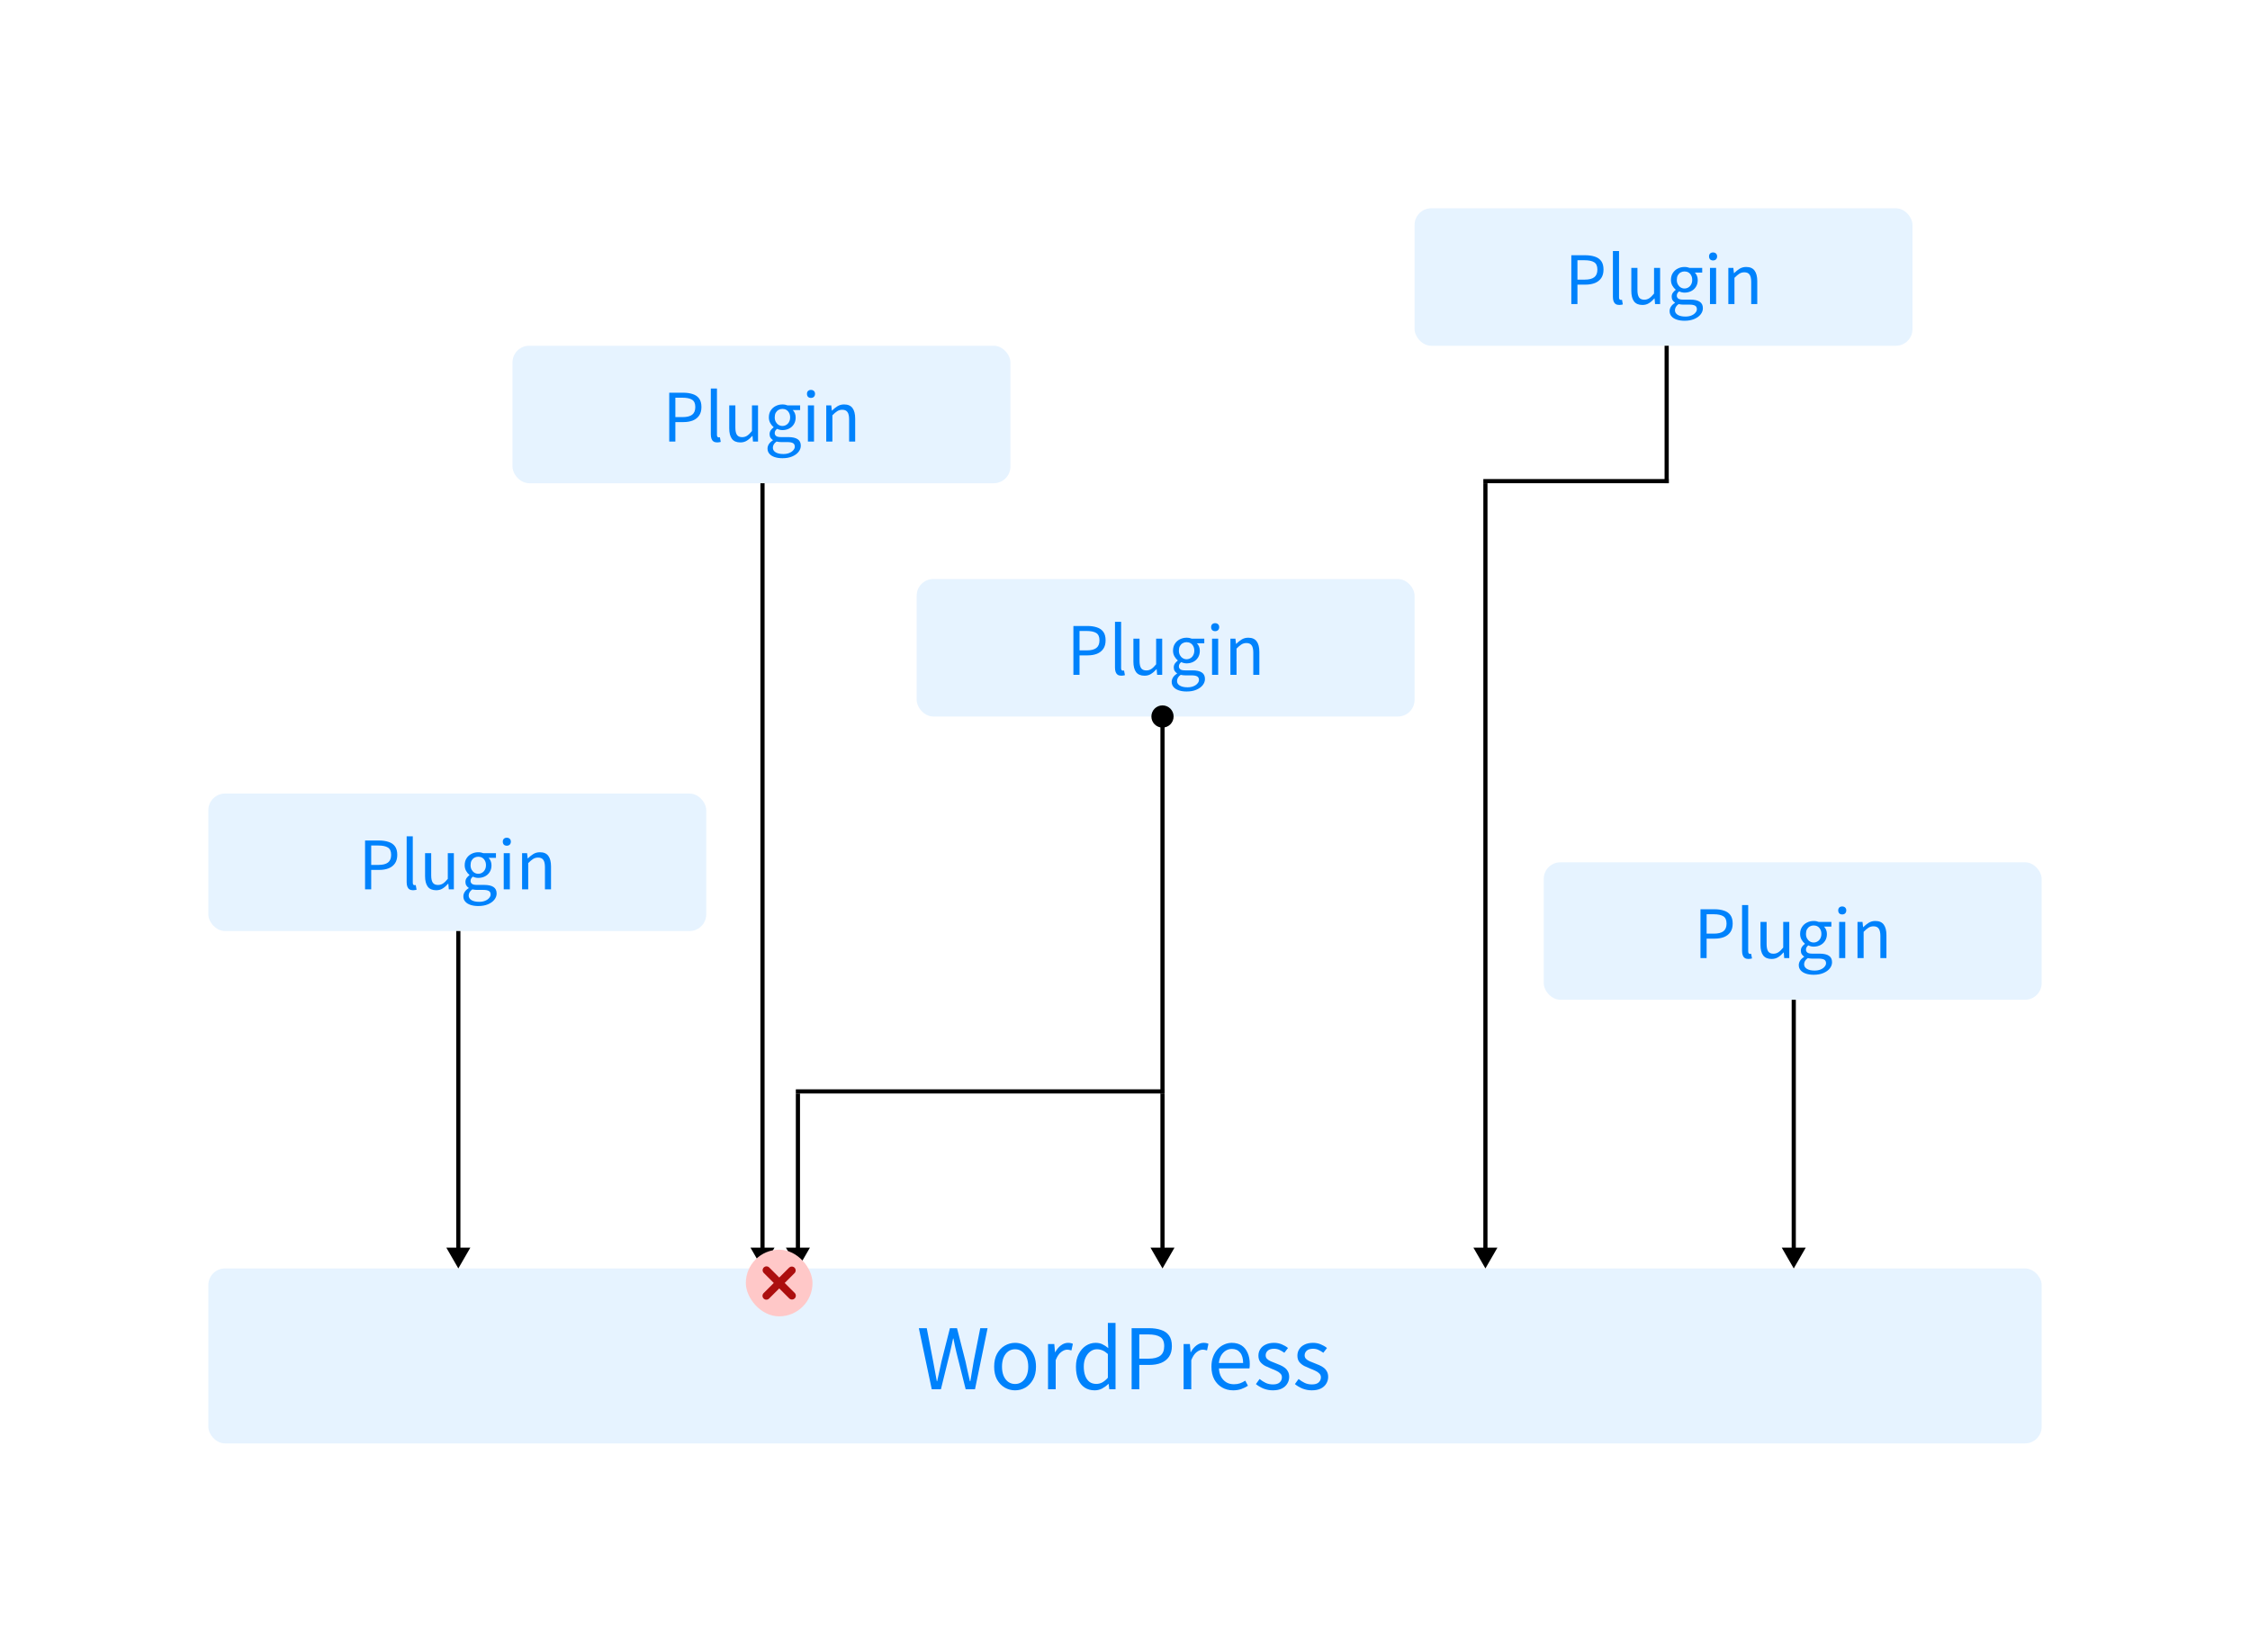 <svg width="1080" height="793" viewBox="0 0 1080 793" fill="none" xmlns="http://www.w3.org/2000/svg">
<rect x="100" y="609" width="880" height="84" rx="8" fill="#0082FC" fill-opacity="0.1"/>
<path d="M447.24 667L441.04 637.68H444.84L447.92 653.64C448.213 655.213 448.507 656.8 448.8 658.4C449.093 659.973 449.387 661.56 449.68 663.16H449.84C450.187 661.56 450.533 659.973 450.88 658.4C451.227 656.8 451.573 655.213 451.92 653.64L455.96 637.68H459.36L463.44 653.64C463.787 655.213 464.133 656.8 464.48 658.4C464.827 659.973 465.187 661.56 465.56 663.16H465.76C466.027 661.56 466.293 659.973 466.56 658.4C466.827 656.8 467.093 655.213 467.36 653.64L470.52 637.68H474.04L468 667H463.52L459.08 649.32C458.813 648.147 458.56 647.027 458.32 645.96C458.107 644.867 457.88 643.76 457.64 642.64H457.48C457.267 643.76 457.027 644.867 456.76 645.96C456.493 647.027 456.24 648.147 456 649.32L451.64 667H447.24ZM487.237 667.52C485.477 667.52 483.824 667.08 482.277 666.2C480.731 665.293 479.491 664 478.557 662.32C477.651 660.613 477.197 658.56 477.197 656.16C477.197 653.733 477.651 651.68 478.557 650C479.491 648.293 480.731 646.987 482.277 646.08C483.824 645.173 485.477 644.72 487.237 644.72C488.571 644.72 489.837 644.973 491.037 645.48C492.264 645.987 493.344 646.733 494.277 647.72C495.211 648.707 495.944 649.907 496.477 651.32C497.011 652.733 497.277 654.347 497.277 656.16C497.277 658.56 496.811 660.613 495.877 662.32C494.944 664 493.717 665.293 492.197 666.2C490.677 667.08 489.024 667.52 487.237 667.52ZM487.237 664.48C488.491 664.48 489.584 664.133 490.517 663.44C491.477 662.747 492.224 661.773 492.757 660.52C493.291 659.267 493.557 657.813 493.557 656.16C493.557 654.48 493.291 653.013 492.757 651.76C492.224 650.507 491.477 649.533 490.517 648.84C489.584 648.147 488.491 647.8 487.237 647.8C485.984 647.8 484.877 648.147 483.917 648.84C482.984 649.533 482.251 650.507 481.717 651.76C481.211 653.013 480.957 654.48 480.957 656.16C480.957 657.813 481.211 659.267 481.717 660.52C482.251 661.773 482.984 662.747 483.917 663.44C484.877 664.133 485.984 664.48 487.237 664.48ZM503.055 667V645.28H506.055L506.415 649.24H506.495C507.242 647.853 508.148 646.76 509.215 645.96C510.308 645.133 511.455 644.72 512.655 644.72C513.162 644.72 513.588 644.76 513.935 644.84C514.308 644.893 514.655 645.013 514.975 645.2L514.295 648.36C513.922 648.253 513.588 648.173 513.295 648.12C513.002 648.04 512.628 648 512.175 648C511.295 648 510.348 648.387 509.335 649.16C508.322 649.907 507.455 651.2 506.735 653.04V667H503.055ZM525.416 667.52C523.603 667.52 522.016 667.08 520.656 666.2C519.323 665.32 518.283 664.04 517.536 662.36C516.816 660.653 516.456 658.587 516.456 656.16C516.456 653.813 516.896 651.787 517.776 650.08C518.656 648.373 519.803 647.053 521.216 646.12C522.656 645.187 524.203 644.72 525.856 644.72C527.136 644.72 528.229 644.947 529.136 645.4C530.069 645.827 531.016 646.44 531.976 647.24L531.776 643.52V635.16H535.456V667H532.456L532.136 664.44H532.016C531.163 665.293 530.176 666.027 529.056 666.64C527.936 667.227 526.723 667.52 525.416 667.52ZM526.216 664.44C527.229 664.44 528.189 664.2 529.096 663.72C530.003 663.213 530.896 662.467 531.776 661.48V650.08C530.869 649.253 529.989 648.667 529.136 648.32C528.283 647.973 527.403 647.8 526.496 647.8C525.349 647.8 524.296 648.16 523.336 648.88C522.403 649.573 521.643 650.547 521.056 651.8C520.496 653.027 520.216 654.467 520.216 656.12C520.216 657.853 520.456 659.347 520.936 660.6C521.416 661.853 522.096 662.813 522.976 663.48C523.883 664.12 524.963 664.44 526.216 664.44ZM543.181 667V637.68H551.541C553.727 637.68 555.647 637.96 557.301 638.52C558.954 639.053 560.234 639.947 561.141 641.2C562.047 642.453 562.501 644.147 562.501 646.28C562.501 648.333 562.047 650.027 561.141 651.36C560.234 652.693 558.967 653.693 557.341 654.36C555.714 655 553.834 655.32 551.701 655.32H546.861V667H543.181ZM546.861 652.32H551.221C553.781 652.32 555.687 651.84 556.941 650.88C558.194 649.92 558.821 648.387 558.821 646.28C558.821 644.147 558.167 642.68 556.861 641.88C555.581 641.08 553.647 640.68 551.061 640.68H546.861V652.32ZM568.133 667V645.28H571.133L571.493 649.24H571.573C572.32 647.853 573.226 646.76 574.293 645.96C575.386 645.133 576.533 644.72 577.733 644.72C578.24 644.72 578.666 644.76 579.013 644.84C579.386 644.893 579.733 645.013 580.053 645.2L579.373 648.36C579 648.253 578.666 648.173 578.373 648.12C578.08 648.04 577.706 648 577.253 648C576.373 648 575.426 648.387 574.413 649.16C573.4 649.907 572.533 651.2 571.813 653.04V667H568.133ZM591.894 667.52C589.947 667.52 588.187 667.067 586.614 666.16C585.041 665.253 583.787 663.96 582.854 662.28C581.947 660.573 581.494 658.533 581.494 656.16C581.494 654.373 581.761 652.787 582.294 651.4C582.827 649.987 583.547 648.787 584.454 647.8C585.387 646.787 586.441 646.027 587.614 645.52C588.787 644.987 589.987 644.72 591.214 644.72C593.081 644.72 594.654 645.133 595.934 645.96C597.214 646.787 598.187 647.973 598.854 649.52C599.547 651.04 599.894 652.84 599.894 654.92C599.894 655.32 599.881 655.693 599.854 656.04C599.827 656.387 599.787 656.707 599.734 657H585.094C585.174 658.547 585.521 659.893 586.134 661.04C586.774 662.16 587.614 663.04 588.654 663.68C589.694 664.293 590.907 664.6 592.294 664.6C593.361 664.6 594.321 664.453 595.174 664.16C596.054 663.84 596.907 663.413 597.734 662.88L599.014 665.32C598.081 665.933 597.027 666.453 595.854 666.88C594.681 667.307 593.361 667.52 591.894 667.52ZM585.054 654.4H596.694C596.694 652.213 596.214 650.547 595.254 649.4C594.321 648.227 593.001 647.64 591.294 647.64C590.281 647.64 589.321 647.907 588.414 648.44C587.534 648.973 586.787 649.733 586.174 650.72C585.587 651.707 585.214 652.933 585.054 654.4ZM610.923 667.52C609.403 667.52 607.923 667.24 606.483 666.68C605.069 666.093 603.856 665.373 602.843 664.52L604.603 662.08C605.563 662.853 606.549 663.48 607.563 663.96C608.576 664.44 609.736 664.68 611.043 664.68C612.483 664.68 613.549 664.36 614.243 663.72C614.963 663.053 615.323 662.24 615.323 661.28C615.323 660.533 615.069 659.92 614.563 659.44C614.083 658.933 613.456 658.507 612.683 658.16C611.936 657.787 611.163 657.453 610.363 657.16C609.349 656.76 608.349 656.32 607.363 655.84C606.403 655.333 605.603 654.693 604.963 653.92C604.349 653.12 604.043 652.107 604.043 650.88C604.043 649.707 604.336 648.667 604.923 647.76C605.509 646.827 606.363 646.093 607.483 645.56C608.603 645 609.949 644.72 611.523 644.72C612.856 644.72 614.096 644.96 615.243 645.44C616.416 645.92 617.416 646.507 618.243 647.2L616.483 649.48C615.736 648.947 614.963 648.493 614.163 648.12C613.389 647.747 612.523 647.56 611.562 647.56C610.176 647.56 609.149 647.88 608.483 648.52C607.843 649.133 607.523 649.867 607.523 650.72C607.523 651.387 607.736 651.947 608.163 652.4C608.616 652.853 609.203 653.24 609.923 653.56C610.643 653.853 611.403 654.16 612.203 654.48C613.003 654.773 613.789 655.093 614.563 655.44C615.363 655.787 616.069 656.2 616.683 656.68C617.323 657.16 617.829 657.76 618.203 658.48C618.603 659.173 618.803 660.04 618.803 661.08C618.803 662.253 618.496 663.333 617.883 664.32C617.296 665.307 616.416 666.093 615.243 666.68C614.096 667.24 612.656 667.52 610.923 667.52ZM629.633 667.52C628.113 667.52 626.633 667.24 625.193 666.68C623.78 666.093 622.567 665.373 621.553 664.52L623.313 662.08C624.273 662.853 625.26 663.48 626.273 663.96C627.287 664.44 628.447 664.68 629.753 664.68C631.193 664.68 632.26 664.36 632.953 663.72C633.673 663.053 634.033 662.24 634.033 661.28C634.033 660.533 633.78 659.92 633.273 659.44C632.793 658.933 632.167 658.507 631.393 658.16C630.647 657.787 629.873 657.453 629.073 657.16C628.06 656.76 627.06 656.32 626.073 655.84C625.113 655.333 624.313 654.693 623.673 653.92C623.06 653.12 622.753 652.107 622.753 650.88C622.753 649.707 623.047 648.667 623.633 647.76C624.22 646.827 625.073 646.093 626.193 645.56C627.313 645 628.66 644.72 630.233 644.72C631.567 644.72 632.807 644.96 633.953 645.44C635.127 645.92 636.127 646.507 636.953 647.2L635.193 649.48C634.447 648.947 633.673 648.493 632.873 648.12C632.1 647.747 631.233 647.56 630.273 647.56C628.887 647.56 627.86 647.88 627.193 648.52C626.553 649.133 626.233 649.867 626.233 650.72C626.233 651.387 626.447 651.947 626.873 652.4C627.327 652.853 627.913 653.24 628.633 653.56C629.353 653.853 630.113 654.16 630.913 654.48C631.713 654.773 632.5 655.093 633.273 655.44C634.073 655.787 634.78 656.2 635.393 656.68C636.033 657.16 636.54 657.76 636.913 658.48C637.313 659.173 637.513 660.04 637.513 661.08C637.513 662.253 637.207 663.333 636.593 664.32C636.007 665.307 635.127 666.093 633.953 666.68C632.807 667.24 631.367 667.52 629.633 667.52Z" fill="#0082FC"/>
<rect x="100" y="381" width="239" height="66" rx="8" fill="#0082FC" fill-opacity="0.1"/>
<path d="M175.232 427V403.544H181.92C183.669 403.544 185.205 403.768 186.528 404.216C187.851 404.643 188.875 405.357 189.6 406.36C190.325 407.363 190.688 408.717 190.688 410.424C190.688 412.067 190.325 413.421 189.6 414.488C188.875 415.555 187.861 416.355 186.56 416.888C185.259 417.4 183.755 417.656 182.048 417.656H178.176V427H175.232ZM178.176 415.256H181.664C183.712 415.256 185.237 414.872 186.24 414.104C187.243 413.336 187.744 412.109 187.744 410.424C187.744 408.717 187.221 407.544 186.176 406.904C185.152 406.264 183.605 405.944 181.536 405.944H178.176V415.256ZM198.266 427.416C197.541 427.416 196.954 427.267 196.506 426.968C196.058 426.669 195.727 426.232 195.514 425.656C195.301 425.059 195.194 424.355 195.194 423.544V401.528H198.138V423.736C198.138 424.184 198.213 424.504 198.362 424.696C198.533 424.888 198.725 424.984 198.938 424.984C199.023 424.984 199.109 424.984 199.194 424.984C199.279 424.963 199.397 424.941 199.546 424.92L199.962 427.16C199.749 427.224 199.514 427.277 199.258 427.32C199.002 427.384 198.671 427.416 198.266 427.416ZM209.376 427.416C207.541 427.416 206.186 426.84 205.312 425.688C204.458 424.536 204.032 422.851 204.032 420.632V409.624H206.976V420.28C206.976 421.88 207.232 423.053 207.744 423.8C208.256 424.525 209.088 424.888 210.24 424.888C211.136 424.888 211.936 424.653 212.64 424.184C213.344 423.715 214.112 422.968 214.944 421.944V409.624H217.856V427H215.424L215.2 424.28H215.104C214.293 425.219 213.429 425.976 212.512 426.552C211.616 427.128 210.57 427.416 209.376 427.416ZM229.581 435C228.173 435 226.925 434.819 225.837 434.456C224.749 434.093 223.907 433.56 223.309 432.856C222.712 432.173 222.413 431.341 222.413 430.36C222.413 429.613 222.637 428.888 223.085 428.184C223.533 427.501 224.163 426.915 224.973 426.424V426.264C224.525 425.987 224.152 425.613 223.853 425.144C223.555 424.675 223.405 424.099 223.405 423.416C223.405 422.691 223.608 422.051 224.013 421.496C224.44 420.941 224.877 420.504 225.325 420.184V420.056C224.749 419.608 224.227 418.979 223.757 418.168C223.288 417.357 223.053 416.429 223.053 415.384C223.053 414.104 223.352 413.005 223.949 412.088C224.547 411.149 225.336 410.435 226.317 409.944C227.32 409.432 228.397 409.176 229.549 409.176C230.061 409.176 230.52 409.219 230.925 409.304C231.352 409.389 231.715 409.496 232.013 409.624H238.061V411.864H234.509C234.936 412.269 235.277 412.781 235.533 413.4C235.789 414.019 235.917 414.701 235.917 415.448C235.917 416.685 235.629 417.763 235.053 418.68C234.499 419.576 233.741 420.269 232.781 420.76C231.821 421.251 230.744 421.496 229.549 421.496C229.144 421.496 228.707 421.443 228.237 421.336C227.789 421.229 227.373 421.08 226.989 420.888C226.669 421.144 226.403 421.432 226.189 421.752C225.976 422.072 225.869 422.477 225.869 422.968C225.869 423.501 226.083 423.949 226.509 424.312C226.936 424.675 227.736 424.856 228.909 424.856H232.333C234.339 424.856 235.843 425.187 236.845 425.848C237.869 426.509 238.381 427.555 238.381 428.984C238.381 430.051 238.019 431.043 237.293 431.96C236.568 432.877 235.544 433.613 234.221 434.168C232.92 434.723 231.373 435 229.581 435ZM229.549 419.512C230.232 419.512 230.851 419.341 231.405 419C231.981 418.659 232.429 418.179 232.749 417.56C233.091 416.941 233.261 416.216 233.261 415.384C233.261 414.531 233.091 413.805 232.749 413.208C232.429 412.589 231.992 412.12 231.437 411.8C230.883 411.48 230.253 411.32 229.549 411.32C228.888 411.32 228.269 411.48 227.693 411.8C227.139 412.12 226.691 412.579 226.349 413.176C226.029 413.773 225.869 414.509 225.869 415.384C225.869 416.216 226.04 416.941 226.381 417.56C226.723 418.179 227.171 418.659 227.725 419C228.28 419.341 228.888 419.512 229.549 419.512ZM229.997 432.984C231.107 432.984 232.067 432.813 232.877 432.472C233.709 432.131 234.349 431.683 234.797 431.128C235.267 430.595 235.501 430.04 235.501 429.464C235.501 428.632 235.203 428.056 234.605 427.736C234.008 427.416 233.133 427.256 231.981 427.256H228.973C228.653 427.256 228.291 427.235 227.885 427.192C227.501 427.171 227.117 427.107 226.733 427C226.115 427.427 225.667 427.896 225.389 428.408C225.112 428.941 224.973 429.453 224.973 429.944C224.973 430.861 225.411 431.597 226.285 432.152C227.181 432.707 228.419 432.984 229.997 432.984ZM241.788 427V409.624H244.732V427H241.788ZM243.26 406.04C242.684 406.04 242.214 405.869 241.852 405.528C241.51 405.165 241.34 404.685 241.34 404.088C241.34 403.512 241.51 403.053 241.852 402.712C242.214 402.371 242.684 402.2 243.26 402.2C243.836 402.2 244.305 402.371 244.668 402.712C245.03 403.053 245.212 403.512 245.212 404.088C245.212 404.685 245.03 405.165 244.668 405.528C244.305 405.869 243.836 406.04 243.26 406.04ZM250.6 427V409.624H253L253.288 412.152H253.352C254.184 411.32 255.059 410.616 255.976 410.04C256.915 409.464 257.982 409.176 259.176 409.176C261.011 409.176 262.355 409.763 263.208 410.936C264.062 412.088 264.488 413.773 264.488 415.992V427H261.576V416.376C261.576 414.733 261.31 413.549 260.776 412.824C260.264 412.099 259.432 411.736 258.28 411.736C257.384 411.736 256.584 411.96 255.88 412.408C255.176 412.856 254.398 413.517 253.544 414.392V427H250.6Z" fill="#0082FC"/>
<rect x="246" y="166" width="239" height="66" rx="8" fill="#0082FC" fill-opacity="0.1"/>
<path d="M321.232 212V188.544H327.92C329.669 188.544 331.205 188.768 332.528 189.216C333.851 189.643 334.875 190.357 335.6 191.36C336.325 192.363 336.688 193.717 336.688 195.424C336.688 197.067 336.325 198.421 335.6 199.488C334.875 200.555 333.861 201.355 332.56 201.888C331.259 202.4 329.755 202.656 328.048 202.656H324.176V212H321.232ZM324.176 200.256H327.664C329.712 200.256 331.237 199.872 332.24 199.104C333.243 198.336 333.744 197.109 333.744 195.424C333.744 193.717 333.221 192.544 332.176 191.904C331.152 191.264 329.605 190.944 327.536 190.944H324.176V200.256ZM344.266 212.416C343.541 212.416 342.954 212.267 342.506 211.968C342.058 211.669 341.727 211.232 341.514 210.656C341.301 210.059 341.194 209.355 341.194 208.544V186.528H344.138V208.736C344.138 209.184 344.213 209.504 344.362 209.696C344.533 209.888 344.725 209.984 344.938 209.984C345.023 209.984 345.109 209.984 345.194 209.984C345.279 209.963 345.397 209.941 345.546 209.92L345.962 212.16C345.749 212.224 345.514 212.277 345.258 212.32C345.002 212.384 344.671 212.416 344.266 212.416ZM355.376 212.416C353.541 212.416 352.186 211.84 351.312 210.688C350.458 209.536 350.032 207.851 350.032 205.632V194.624H352.976V205.28C352.976 206.88 353.232 208.053 353.744 208.8C354.256 209.525 355.088 209.888 356.24 209.888C357.136 209.888 357.936 209.653 358.64 209.184C359.344 208.715 360.112 207.968 360.944 206.944V194.624H363.856V212H361.424L361.2 209.28H361.104C360.293 210.219 359.429 210.976 358.512 211.552C357.616 212.128 356.57 212.416 355.376 212.416ZM375.581 220C374.173 220 372.925 219.819 371.837 219.456C370.749 219.093 369.907 218.56 369.309 217.856C368.712 217.173 368.413 216.341 368.413 215.36C368.413 214.613 368.637 213.888 369.085 213.184C369.533 212.501 370.163 211.915 370.973 211.424V211.264C370.525 210.987 370.152 210.613 369.853 210.144C369.555 209.675 369.405 209.099 369.405 208.416C369.405 207.691 369.608 207.051 370.013 206.496C370.44 205.941 370.877 205.504 371.325 205.184V205.056C370.749 204.608 370.227 203.979 369.757 203.168C369.288 202.357 369.053 201.429 369.053 200.384C369.053 199.104 369.352 198.005 369.949 197.088C370.547 196.149 371.336 195.435 372.317 194.944C373.32 194.432 374.397 194.176 375.549 194.176C376.061 194.176 376.52 194.219 376.925 194.304C377.352 194.389 377.715 194.496 378.013 194.624H384.061V196.864H380.509C380.936 197.269 381.277 197.781 381.533 198.4C381.789 199.019 381.917 199.701 381.917 200.448C381.917 201.685 381.629 202.763 381.053 203.68C380.499 204.576 379.741 205.269 378.781 205.76C377.821 206.251 376.744 206.496 375.549 206.496C375.144 206.496 374.707 206.443 374.237 206.336C373.789 206.229 373.373 206.08 372.989 205.888C372.669 206.144 372.403 206.432 372.189 206.752C371.976 207.072 371.869 207.477 371.869 207.968C371.869 208.501 372.083 208.949 372.509 209.312C372.936 209.675 373.736 209.856 374.909 209.856H378.333C380.339 209.856 381.843 210.187 382.845 210.848C383.869 211.509 384.381 212.555 384.381 213.984C384.381 215.051 384.019 216.043 383.293 216.96C382.568 217.877 381.544 218.613 380.221 219.168C378.92 219.723 377.373 220 375.581 220ZM375.549 204.512C376.232 204.512 376.851 204.341 377.405 204C377.981 203.659 378.429 203.179 378.749 202.56C379.091 201.941 379.261 201.216 379.261 200.384C379.261 199.531 379.091 198.805 378.749 198.208C378.429 197.589 377.992 197.12 377.437 196.8C376.883 196.48 376.253 196.32 375.549 196.32C374.888 196.32 374.269 196.48 373.693 196.8C373.139 197.12 372.691 197.579 372.349 198.176C372.029 198.773 371.869 199.509 371.869 200.384C371.869 201.216 372.04 201.941 372.381 202.56C372.723 203.179 373.171 203.659 373.725 204C374.28 204.341 374.888 204.512 375.549 204.512ZM375.997 217.984C377.107 217.984 378.067 217.813 378.877 217.472C379.709 217.131 380.349 216.683 380.797 216.128C381.267 215.595 381.501 215.04 381.501 214.464C381.501 213.632 381.203 213.056 380.605 212.736C380.008 212.416 379.133 212.256 377.981 212.256H374.973C374.653 212.256 374.291 212.235 373.885 212.192C373.501 212.171 373.117 212.107 372.733 212C372.115 212.427 371.667 212.896 371.389 213.408C371.112 213.941 370.973 214.453 370.973 214.944C370.973 215.861 371.411 216.597 372.285 217.152C373.181 217.707 374.419 217.984 375.997 217.984ZM387.788 212V194.624H390.732V212H387.788ZM389.26 191.04C388.684 191.04 388.214 190.869 387.852 190.528C387.51 190.165 387.34 189.685 387.34 189.088C387.34 188.512 387.51 188.053 387.852 187.712C388.214 187.371 388.684 187.2 389.26 187.2C389.836 187.2 390.305 187.371 390.668 187.712C391.03 188.053 391.212 188.512 391.212 189.088C391.212 189.685 391.03 190.165 390.668 190.528C390.305 190.869 389.836 191.04 389.26 191.04ZM396.6 212V194.624H399L399.288 197.152H399.352C400.184 196.32 401.059 195.616 401.976 195.04C402.915 194.464 403.982 194.176 405.176 194.176C407.011 194.176 408.355 194.763 409.208 195.936C410.062 197.088 410.488 198.773 410.488 200.992V212H407.576V201.376C407.576 199.733 407.31 198.549 406.776 197.824C406.264 197.099 405.432 196.736 404.28 196.736C403.384 196.736 402.584 196.96 401.88 197.408C401.176 197.856 400.398 198.517 399.544 199.392V212H396.6Z" fill="#0082FC"/>
<rect x="440" y="278" width="239" height="66" rx="8" fill="#0082FC" fill-opacity="0.1"/>
<path d="M515.232 324V300.544H521.92C523.669 300.544 525.205 300.768 526.528 301.216C527.851 301.643 528.875 302.357 529.6 303.36C530.325 304.363 530.688 305.717 530.688 307.424C530.688 309.067 530.325 310.421 529.6 311.488C528.875 312.555 527.861 313.355 526.56 313.888C525.259 314.4 523.755 314.656 522.048 314.656H518.176V324H515.232ZM518.176 312.256H521.664C523.712 312.256 525.237 311.872 526.24 311.104C527.243 310.336 527.744 309.109 527.744 307.424C527.744 305.717 527.221 304.544 526.176 303.904C525.152 303.264 523.605 302.944 521.536 302.944H518.176V312.256ZM538.266 324.416C537.541 324.416 536.954 324.267 536.506 323.968C536.058 323.669 535.727 323.232 535.514 322.656C535.301 322.059 535.194 321.355 535.194 320.544V298.528H538.138V320.736C538.138 321.184 538.213 321.504 538.362 321.696C538.533 321.888 538.725 321.984 538.938 321.984C539.023 321.984 539.109 321.984 539.194 321.984C539.279 321.963 539.397 321.941 539.546 321.92L539.962 324.16C539.749 324.224 539.514 324.277 539.258 324.32C539.002 324.384 538.671 324.416 538.266 324.416ZM549.376 324.416C547.541 324.416 546.186 323.84 545.312 322.688C544.458 321.536 544.032 319.851 544.032 317.632V306.624H546.976V317.28C546.976 318.88 547.232 320.053 547.744 320.8C548.256 321.525 549.088 321.888 550.24 321.888C551.136 321.888 551.936 321.653 552.64 321.184C553.344 320.715 554.112 319.968 554.944 318.944V306.624H557.856V324H555.424L555.2 321.28H555.104C554.293 322.219 553.429 322.976 552.512 323.552C551.616 324.128 550.57 324.416 549.376 324.416ZM569.581 332C568.173 332 566.925 331.819 565.837 331.456C564.749 331.093 563.907 330.56 563.309 329.856C562.712 329.173 562.413 328.341 562.413 327.36C562.413 326.613 562.637 325.888 563.085 325.184C563.533 324.501 564.163 323.915 564.973 323.424V323.264C564.525 322.987 564.152 322.613 563.853 322.144C563.555 321.675 563.405 321.099 563.405 320.416C563.405 319.691 563.608 319.051 564.013 318.496C564.44 317.941 564.877 317.504 565.325 317.184V317.056C564.749 316.608 564.227 315.979 563.757 315.168C563.288 314.357 563.053 313.429 563.053 312.384C563.053 311.104 563.352 310.005 563.949 309.088C564.547 308.149 565.336 307.435 566.317 306.944C567.32 306.432 568.397 306.176 569.549 306.176C570.061 306.176 570.52 306.219 570.925 306.304C571.352 306.389 571.715 306.496 572.013 306.624H578.061V308.864H574.509C574.936 309.269 575.277 309.781 575.533 310.4C575.789 311.019 575.917 311.701 575.917 312.448C575.917 313.685 575.629 314.763 575.053 315.68C574.499 316.576 573.741 317.269 572.781 317.76C571.821 318.251 570.744 318.496 569.549 318.496C569.144 318.496 568.707 318.443 568.237 318.336C567.789 318.229 567.373 318.08 566.989 317.888C566.669 318.144 566.403 318.432 566.189 318.752C565.976 319.072 565.869 319.477 565.869 319.968C565.869 320.501 566.083 320.949 566.509 321.312C566.936 321.675 567.736 321.856 568.909 321.856H572.333C574.339 321.856 575.843 322.187 576.845 322.848C577.869 323.509 578.381 324.555 578.381 325.984C578.381 327.051 578.019 328.043 577.293 328.96C576.568 329.877 575.544 330.613 574.221 331.168C572.92 331.723 571.373 332 569.581 332ZM569.549 316.512C570.232 316.512 570.851 316.341 571.405 316C571.981 315.659 572.429 315.179 572.749 314.56C573.091 313.941 573.261 313.216 573.261 312.384C573.261 311.531 573.091 310.805 572.749 310.208C572.429 309.589 571.992 309.12 571.437 308.8C570.883 308.48 570.253 308.32 569.549 308.32C568.888 308.32 568.269 308.48 567.693 308.8C567.139 309.12 566.691 309.579 566.349 310.176C566.029 310.773 565.869 311.509 565.869 312.384C565.869 313.216 566.04 313.941 566.381 314.56C566.723 315.179 567.171 315.659 567.725 316C568.28 316.341 568.888 316.512 569.549 316.512ZM569.997 329.984C571.107 329.984 572.067 329.813 572.877 329.472C573.709 329.131 574.349 328.683 574.797 328.128C575.267 327.595 575.501 327.04 575.501 326.464C575.501 325.632 575.203 325.056 574.605 324.736C574.008 324.416 573.133 324.256 571.981 324.256H568.973C568.653 324.256 568.291 324.235 567.885 324.192C567.501 324.171 567.117 324.107 566.733 324C566.115 324.427 565.667 324.896 565.389 325.408C565.112 325.941 564.973 326.453 564.973 326.944C564.973 327.861 565.411 328.597 566.285 329.152C567.181 329.707 568.419 329.984 569.997 329.984ZM581.788 324V306.624H584.732V324H581.788ZM583.26 303.04C582.684 303.04 582.214 302.869 581.852 302.528C581.51 302.165 581.34 301.685 581.34 301.088C581.34 300.512 581.51 300.053 581.852 299.712C582.214 299.371 582.684 299.2 583.26 299.2C583.836 299.2 584.305 299.371 584.668 299.712C585.03 300.053 585.212 300.512 585.212 301.088C585.212 301.685 585.03 302.165 584.668 302.528C584.305 302.869 583.836 303.04 583.26 303.04ZM590.6 324V306.624H593L593.288 309.152H593.352C594.184 308.32 595.059 307.616 595.976 307.04C596.915 306.464 597.982 306.176 599.176 306.176C601.011 306.176 602.355 306.763 603.208 307.936C604.062 309.088 604.488 310.773 604.488 312.992V324H601.576V313.376C601.576 311.733 601.31 310.549 600.776 309.824C600.264 309.099 599.432 308.736 598.28 308.736C597.384 308.736 596.584 308.96 595.88 309.408C595.176 309.856 594.398 310.517 593.544 311.392V324H590.6Z" fill="#0082FC"/>
<rect x="741" y="414" width="239" height="66" rx="8" fill="#0082FC" fill-opacity="0.1"/>
<path d="M816.232 460V436.544H822.92C824.669 436.544 826.205 436.768 827.528 437.216C828.851 437.643 829.875 438.357 830.6 439.36C831.325 440.363 831.688 441.717 831.688 443.424C831.688 445.067 831.325 446.421 830.6 447.488C829.875 448.555 828.861 449.355 827.56 449.888C826.259 450.4 824.755 450.656 823.048 450.656H819.176V460H816.232ZM819.176 448.256H822.664C824.712 448.256 826.237 447.872 827.24 447.104C828.243 446.336 828.744 445.109 828.744 443.424C828.744 441.717 828.221 440.544 827.176 439.904C826.152 439.264 824.605 438.944 822.536 438.944H819.176V448.256ZM839.266 460.416C838.541 460.416 837.954 460.267 837.506 459.968C837.058 459.669 836.727 459.232 836.514 458.656C836.301 458.059 836.194 457.355 836.194 456.544V434.528H839.138V456.736C839.138 457.184 839.213 457.504 839.362 457.696C839.533 457.888 839.725 457.984 839.938 457.984C840.023 457.984 840.109 457.984 840.194 457.984C840.279 457.963 840.397 457.941 840.546 457.92L840.962 460.16C840.749 460.224 840.514 460.277 840.258 460.32C840.002 460.384 839.671 460.416 839.266 460.416ZM850.376 460.416C848.541 460.416 847.186 459.84 846.312 458.688C845.458 457.536 845.032 455.851 845.032 453.632V442.624H847.976V453.28C847.976 454.88 848.232 456.053 848.744 456.8C849.256 457.525 850.088 457.888 851.24 457.888C852.136 457.888 852.936 457.653 853.64 457.184C854.344 456.715 855.112 455.968 855.944 454.944V442.624H858.856V460H856.424L856.2 457.28H856.104C855.293 458.219 854.429 458.976 853.512 459.552C852.616 460.128 851.57 460.416 850.376 460.416ZM870.581 468C869.173 468 867.925 467.819 866.837 467.456C865.749 467.093 864.907 466.56 864.309 465.856C863.712 465.173 863.413 464.341 863.413 463.36C863.413 462.613 863.637 461.888 864.085 461.184C864.533 460.501 865.163 459.915 865.973 459.424V459.264C865.525 458.987 865.152 458.613 864.853 458.144C864.555 457.675 864.405 457.099 864.405 456.416C864.405 455.691 864.608 455.051 865.013 454.496C865.44 453.941 865.877 453.504 866.325 453.184V453.056C865.749 452.608 865.227 451.979 864.757 451.168C864.288 450.357 864.053 449.429 864.053 448.384C864.053 447.104 864.352 446.005 864.949 445.088C865.547 444.149 866.336 443.435 867.317 442.944C868.32 442.432 869.397 442.176 870.549 442.176C871.061 442.176 871.52 442.219 871.925 442.304C872.352 442.389 872.715 442.496 873.013 442.624H879.061V444.864H875.509C875.936 445.269 876.277 445.781 876.533 446.4C876.789 447.019 876.917 447.701 876.917 448.448C876.917 449.685 876.629 450.763 876.053 451.68C875.499 452.576 874.741 453.269 873.781 453.76C872.821 454.251 871.744 454.496 870.549 454.496C870.144 454.496 869.707 454.443 869.237 454.336C868.789 454.229 868.373 454.08 867.989 453.888C867.669 454.144 867.403 454.432 867.189 454.752C866.976 455.072 866.869 455.477 866.869 455.968C866.869 456.501 867.083 456.949 867.509 457.312C867.936 457.675 868.736 457.856 869.909 457.856H873.333C875.339 457.856 876.843 458.187 877.845 458.848C878.869 459.509 879.381 460.555 879.381 461.984C879.381 463.051 879.019 464.043 878.293 464.96C877.568 465.877 876.544 466.613 875.221 467.168C873.92 467.723 872.373 468 870.581 468ZM870.549 452.512C871.232 452.512 871.851 452.341 872.405 452C872.981 451.659 873.429 451.179 873.749 450.56C874.091 449.941 874.261 449.216 874.261 448.384C874.261 447.531 874.091 446.805 873.749 446.208C873.429 445.589 872.992 445.12 872.437 444.8C871.883 444.48 871.253 444.32 870.549 444.32C869.888 444.32 869.269 444.48 868.693 444.8C868.139 445.12 867.691 445.579 867.349 446.176C867.029 446.773 866.869 447.509 866.869 448.384C866.869 449.216 867.04 449.941 867.381 450.56C867.723 451.179 868.171 451.659 868.725 452C869.28 452.341 869.888 452.512 870.549 452.512ZM870.997 465.984C872.107 465.984 873.067 465.813 873.877 465.472C874.709 465.131 875.349 464.683 875.797 464.128C876.267 463.595 876.501 463.04 876.501 462.464C876.501 461.632 876.203 461.056 875.605 460.736C875.008 460.416 874.133 460.256 872.981 460.256H869.973C869.653 460.256 869.291 460.235 868.885 460.192C868.501 460.171 868.117 460.107 867.733 460C867.115 460.427 866.667 460.896 866.389 461.408C866.112 461.941 865.973 462.453 865.973 462.944C865.973 463.861 866.411 464.597 867.285 465.152C868.181 465.707 869.419 465.984 870.997 465.984ZM882.788 460V442.624H885.732V460H882.788ZM884.26 439.04C883.684 439.04 883.214 438.869 882.852 438.528C882.51 438.165 882.34 437.685 882.34 437.088C882.34 436.512 882.51 436.053 882.852 435.712C883.214 435.371 883.684 435.2 884.26 435.2C884.836 435.2 885.305 435.371 885.668 435.712C886.03 436.053 886.212 436.512 886.212 437.088C886.212 437.685 886.03 438.165 885.668 438.528C885.305 438.869 884.836 439.04 884.26 439.04ZM891.6 460V442.624H894L894.288 445.152H894.352C895.184 444.32 896.059 443.616 896.976 443.04C897.915 442.464 898.982 442.176 900.176 442.176C902.011 442.176 903.355 442.763 904.208 443.936C905.062 445.088 905.488 446.773 905.488 448.992V460H902.576V449.376C902.576 447.733 902.31 446.549 901.776 445.824C901.264 445.099 900.432 444.736 899.28 444.736C898.384 444.736 897.584 444.96 896.88 445.408C896.176 445.856 895.398 446.517 894.544 447.392V460H891.6Z" fill="#0082FC"/>
<rect x="679" y="100" width="239" height="66" rx="8" fill="#0082FC" fill-opacity="0.1"/>
<path d="M754.232 146V122.544H760.92C762.669 122.544 764.205 122.768 765.528 123.216C766.851 123.643 767.875 124.357 768.6 125.36C769.325 126.363 769.688 127.717 769.688 129.424C769.688 131.067 769.325 132.421 768.6 133.488C767.875 134.555 766.861 135.355 765.56 135.888C764.259 136.4 762.755 136.656 761.048 136.656H757.176V146H754.232ZM757.176 134.256H760.664C762.712 134.256 764.237 133.872 765.24 133.104C766.243 132.336 766.744 131.109 766.744 129.424C766.744 127.717 766.221 126.544 765.176 125.904C764.152 125.264 762.605 124.944 760.536 124.944H757.176V134.256ZM777.266 146.416C776.541 146.416 775.954 146.267 775.506 145.968C775.058 145.669 774.727 145.232 774.514 144.656C774.301 144.059 774.194 143.355 774.194 142.544V120.528H777.138V142.736C777.138 143.184 777.213 143.504 777.362 143.696C777.533 143.888 777.725 143.984 777.938 143.984C778.023 143.984 778.109 143.984 778.194 143.984C778.279 143.963 778.397 143.941 778.546 143.92L778.962 146.16C778.749 146.224 778.514 146.277 778.258 146.32C778.002 146.384 777.671 146.416 777.266 146.416ZM788.376 146.416C786.541 146.416 785.186 145.84 784.312 144.688C783.458 143.536 783.032 141.851 783.032 139.632V128.624H785.976V139.28C785.976 140.88 786.232 142.053 786.744 142.8C787.256 143.525 788.088 143.888 789.24 143.888C790.136 143.888 790.936 143.653 791.64 143.184C792.344 142.715 793.112 141.968 793.944 140.944V128.624H796.856V146H794.424L794.2 143.28H794.104C793.293 144.219 792.429 144.976 791.512 145.552C790.616 146.128 789.57 146.416 788.376 146.416ZM808.581 154C807.173 154 805.925 153.819 804.837 153.456C803.749 153.093 802.907 152.56 802.309 151.856C801.712 151.173 801.413 150.341 801.413 149.36C801.413 148.613 801.637 147.888 802.085 147.184C802.533 146.501 803.163 145.915 803.973 145.424V145.264C803.525 144.987 803.152 144.613 802.853 144.144C802.555 143.675 802.405 143.099 802.405 142.416C802.405 141.691 802.608 141.051 803.013 140.496C803.44 139.941 803.877 139.504 804.325 139.184V139.056C803.749 138.608 803.227 137.979 802.757 137.168C802.288 136.357 802.053 135.429 802.053 134.384C802.053 133.104 802.352 132.005 802.949 131.088C803.547 130.149 804.336 129.435 805.317 128.944C806.32 128.432 807.397 128.176 808.549 128.176C809.061 128.176 809.52 128.219 809.925 128.304C810.352 128.389 810.715 128.496 811.013 128.624H817.061V130.864H813.509C813.936 131.269 814.277 131.781 814.533 132.4C814.789 133.019 814.917 133.701 814.917 134.448C814.917 135.685 814.629 136.763 814.053 137.68C813.499 138.576 812.741 139.269 811.781 139.76C810.821 140.251 809.744 140.496 808.549 140.496C808.144 140.496 807.707 140.443 807.237 140.336C806.789 140.229 806.373 140.08 805.989 139.888C805.669 140.144 805.403 140.432 805.189 140.752C804.976 141.072 804.869 141.477 804.869 141.968C804.869 142.501 805.083 142.949 805.509 143.312C805.936 143.675 806.736 143.856 807.909 143.856H811.333C813.339 143.856 814.843 144.187 815.845 144.848C816.869 145.509 817.381 146.555 817.381 147.984C817.381 149.051 817.019 150.043 816.293 150.96C815.568 151.877 814.544 152.613 813.221 153.168C811.92 153.723 810.373 154 808.581 154ZM808.549 138.512C809.232 138.512 809.851 138.341 810.405 138C810.981 137.659 811.429 137.179 811.749 136.56C812.091 135.941 812.261 135.216 812.261 134.384C812.261 133.531 812.091 132.805 811.749 132.208C811.429 131.589 810.992 131.12 810.437 130.8C809.883 130.48 809.253 130.32 808.549 130.32C807.888 130.32 807.269 130.48 806.693 130.8C806.139 131.12 805.691 131.579 805.349 132.176C805.029 132.773 804.869 133.509 804.869 134.384C804.869 135.216 805.04 135.941 805.381 136.56C805.723 137.179 806.171 137.659 806.725 138C807.28 138.341 807.888 138.512 808.549 138.512ZM808.997 151.984C810.107 151.984 811.067 151.813 811.877 151.472C812.709 151.131 813.349 150.683 813.797 150.128C814.267 149.595 814.501 149.04 814.501 148.464C814.501 147.632 814.203 147.056 813.605 146.736C813.008 146.416 812.133 146.256 810.981 146.256H807.973C807.653 146.256 807.291 146.235 806.885 146.192C806.501 146.171 806.117 146.107 805.733 146C805.115 146.427 804.667 146.896 804.389 147.408C804.112 147.941 803.973 148.453 803.973 148.944C803.973 149.861 804.411 150.597 805.285 151.152C806.181 151.707 807.419 151.984 808.997 151.984ZM820.788 146V128.624H823.732V146H820.788ZM822.26 125.04C821.684 125.04 821.214 124.869 820.852 124.528C820.51 124.165 820.34 123.685 820.34 123.088C820.34 122.512 820.51 122.053 820.852 121.712C821.214 121.371 821.684 121.2 822.26 121.2C822.836 121.2 823.305 121.371 823.668 121.712C824.03 122.053 824.212 122.512 824.212 123.088C824.212 123.685 824.03 124.165 823.668 124.528C823.305 124.869 822.836 125.04 822.26 125.04ZM829.6 146V128.624H832L832.288 131.152H832.352C833.184 130.32 834.059 129.616 834.976 129.04C835.915 128.464 836.982 128.176 838.176 128.176C840.011 128.176 841.355 128.763 842.208 129.936C843.062 131.088 843.488 132.773 843.488 134.992V146H840.576V135.376C840.576 133.733 840.31 132.549 839.776 131.824C839.264 131.099 838.432 130.736 837.28 130.736C836.384 130.736 835.584 130.96 834.88 131.408C834.176 131.856 833.398 132.517 832.544 133.392V146H829.6Z" fill="#0082FC"/>
<path d="M366 609L371.774 599H360.226L366 609ZM366 232H365V600H366H367V232H366Z" fill="black"/>
<path d="M383 609L388.774 599H377.226L383 609ZM383 525H382V600H383H384V525H383Z" fill="black"/>
<path d="M558 609L563.774 599H552.226L558 609ZM558 525H557V600H558H559V525H558Z" fill="black"/>
<path d="M861 609L866.774 599H855.226L861 609ZM861 480H860V600H861H862V480H861Z" fill="black"/>
<path d="M713 609L718.774 599H707.226L713 609ZM713 232H712V600H713H714V232H713Z" fill="black"/>
<path d="M220 609L225.774 599H214.226L220 609ZM220 447H219V600H220H221V447H220Z" fill="black"/>
<line x1="382" y1="524" x2="559.011" y2="524" stroke="black" stroke-width="2"/>
<line x1="712" y1="231" x2="801" y2="231" stroke="black" stroke-width="2"/>
<line x1="800" y1="166" x2="800" y2="232" stroke="black" stroke-width="2"/>
<path d="M558 349.333C560.946 349.333 563.333 346.946 563.333 344C563.333 341.054 560.946 338.667 558 338.667C555.054 338.667 552.667 341.054 552.667 344C552.667 346.946 555.054 349.333 558 349.333ZM558 525L559 525L559 344L558 344L557 344L557 525L558 525Z" fill="black"/>
<rect x="358" y="600" width="32" height="32" rx="16" fill="#FFC8C8"/>
<path d="M376.66 615.97L381.457 611.173C381.768 610.819 381.933 610.361 381.918 609.89C381.903 609.419 381.709 608.972 381.376 608.639C381.042 608.306 380.594 608.112 380.123 608.097C379.652 608.082 379.193 608.247 378.839 608.558L374.038 613.35L369.228 608.543C369.055 608.371 368.851 608.234 368.626 608.141C368.401 608.048 368.159 608 367.916 608C367.672 608 367.431 608.048 367.206 608.141C366.981 608.234 366.776 608.371 366.604 608.543C366.432 608.715 366.295 608.919 366.202 609.144C366.108 609.369 366.06 609.61 366.06 609.854C366.06 610.097 366.108 610.338 366.202 610.563C366.295 610.788 366.432 610.992 366.604 611.164L371.415 615.97L366.619 620.765C366.431 620.933 366.279 621.138 366.172 621.367C366.066 621.595 366.008 621.843 366.001 622.095C365.994 622.347 366.038 622.598 366.131 622.832C366.225 623.066 366.365 623.279 366.543 623.457C366.722 623.636 366.935 623.776 367.169 623.869C367.403 623.962 367.654 624.006 367.907 623.999C368.159 623.992 368.407 623.934 368.636 623.828C368.865 623.722 369.069 623.57 369.238 623.382L374.038 618.59L378.833 623.382C379.181 623.73 379.653 623.925 380.145 623.925C380.637 623.925 381.109 623.73 381.457 623.382C381.805 623.034 382 622.563 382 622.071C382 621.58 381.805 621.108 381.457 620.761L376.66 615.97Z" fill="#AC0E0E"/>
</svg>
